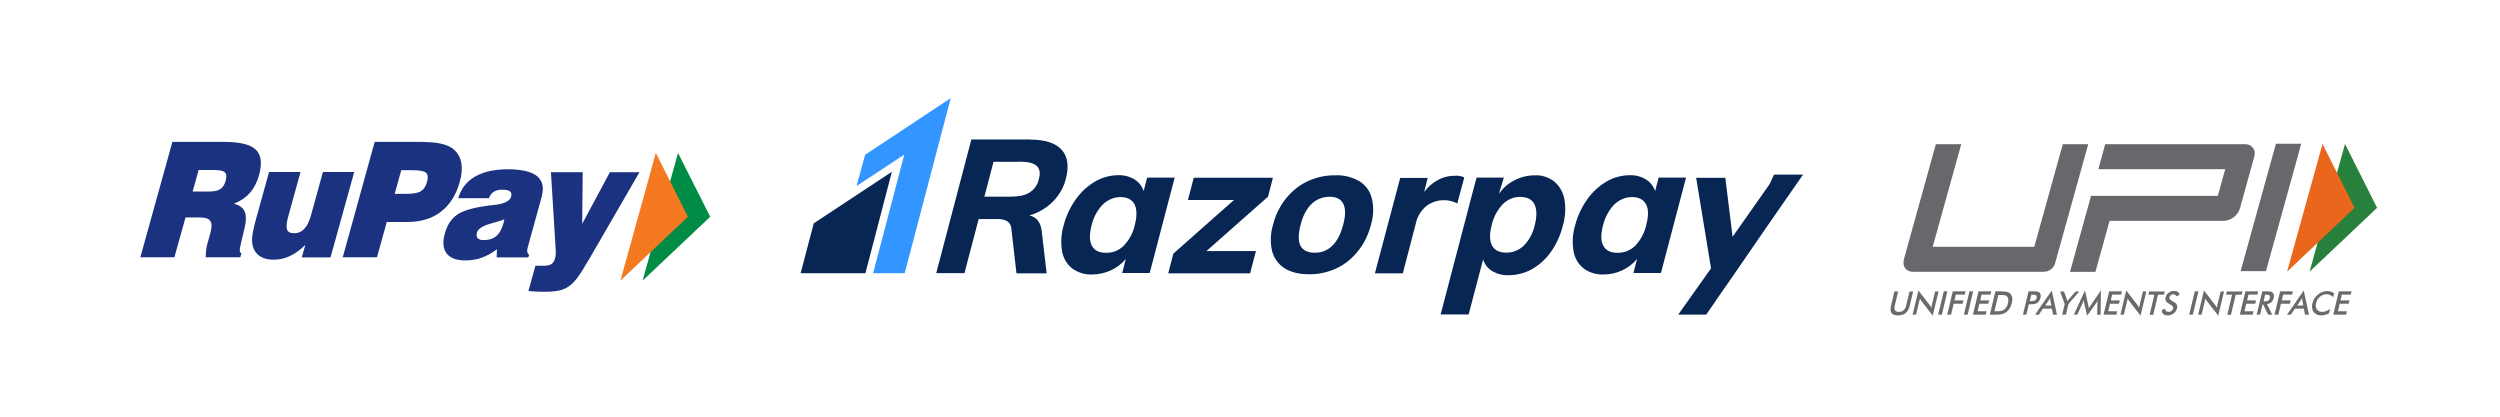 <?xml version="1.0" encoding="UTF-8"?>
<svg id="Layer_1" xmlns="http://www.w3.org/2000/svg" xmlns:xlink="http://www.w3.org/1999/xlink" viewBox="0 0 240 40">
  <defs>
    <style>
      .cls-1 {
        fill: #1b3281;
      }

      .cls-2 {
        fill: #e9661c;
      }

      .cls-3 {
        fill: #072654;
      }

      .cls-4 {
        fill: #008c44;
      }

      .cls-5 {
        fill: #f47920;
      }

      .cls-6 {
        fill: none;
      }

      .cls-7 {
        fill: #696a6a;
      }

      .cls-8 {
        fill: #3395ff;
      }

      .cls-9 {
        fill: #66686c;
      }

      .cls-10 {
        fill: #27803b;
      }

      .cls-11 {
        clip-path: url(#clippath);
      }
    </style>
    <clipPath id="clippath">
      <rect class="cls-6" x="177.58" y="8.42" width="54.54" height="27.27"/>
    </clipPath>
  </defs>
  <g>
    <polygon class="cls-3" points="85.62 16.49 83.08 26.23 76.86 26.23 78.12 21.44 85.62 16.49"/>
    <path class="cls-3" d="M98.86,13.4c1.46,0,2.48.33,3.06.98.58.65.72,1.57.4,2.79-.21.83-.64,1.59-1.25,2.19-.63.63-1.39,1.08-2.25,1.32.65.15,1.05.61,1.17,1.4l.02.17.47,3.99h-2.9l-.49-4.29c0-.14-.05-.28-.12-.41-.07-.13-.17-.23-.29-.31-.24-.13-.51-.19-.78-.2h-1.95l-1.36,5.19h-2.71l3.37-12.83h5.59ZM173.1,16.75l-3.45,4.97-4.06,5.89-.03.03-.91,1.32-.03.05-.04.06-.78,1.13h-2.69l3.15-4.44-1.43-8.69h2.8l.7,5.66,3.41-4.85.05-.07.05-.08.05-.07.42-.9h2.78ZM149.22,17.44c.52.44.85,1.04.97,1.72.14.84.08,1.71-.16,2.52-.23.9-.61,1.75-1.14,2.5-.49.69-1.11,1.26-1.84,1.67-.69.38-1.45.57-2.23.57-.56.02-1.1-.12-1.58-.4-.37-.22-.65-.56-.81-.96l-.05-.16-1.39,5.29h-2.69l2.75-10.49.02-.05v-.05s.68-2.55.68-2.55h2.62l-.45,1.47v.06c.38-.55.89-.99,1.49-1.28.6-.31,1.25-.47,1.92-.47.67-.04,1.34.18,1.89.6h0ZM145.98,18.9c-.31,0-.63.05-.92.17-.29.12-.56.3-.78.52-.53.55-.9,1.25-1.07,1.99-.23.87-.22,1.53.02,1.98.23.45.68.69,1.35.69.63.02,1.25-.23,1.71-.67.52-.54.88-1.21,1.04-1.95.23-.85.21-1.54-.02-2.01s-.67-.71-1.32-.71h0ZM158.04,17.24c.36.23.64.56.8.96l.05.15.34-1.3h2.63l-2.41,9.16h-2.64l.35-1.35c-.4.48-.9.85-1.46,1.11-.55.25-1.14.38-1.73.38-.69.03-1.38-.16-1.94-.58-.52-.41-.86-1-.97-1.65-.14-.83-.09-1.68.15-2.48.23-.9.63-1.75,1.17-2.51.49-.7,1.13-1.28,1.86-1.71.67-.39,1.44-.6,2.22-.6.56-.02,1.11.13,1.58.42h0ZM156.68,18.92c-.32,0-.64.06-.93.19-.3.13-.56.31-.79.53-.52.56-.9,1.25-1.07,2-.22.85-.22,1.49.03,1.95.24.46.7.68,1.37.68.31,0,.63-.05.92-.17s.56-.3.78-.52c.46-.49.8-1.08.99-1.74l.06-.24c.23-.87.23-1.54-.02-1.98-.24-.46-.69-.7-1.35-.7h0ZM140.4,16.96l.17.07-.67,2.5c-.38-.2-.81-.31-1.23-.31-.64-.02-1.27.19-1.78.59-.44.38-.76.88-.92,1.43l-.05.21-1.25,4.79h-2.68l2.43-9.16h2.64l-.34,1.35c.33-.45.75-.82,1.23-1.1.53-.31,1.13-.46,1.74-.46.24-.02.49.02.73.1h0ZM130.51,17.4c.6.38,1.03.97,1.19,1.66.2.83.16,1.71-.09,2.52-.23.92-.65,1.79-1.24,2.52-.56.71-1.26,1.28-2.07,1.66-.82.38-1.72.58-2.62.57-.96,0-1.74-.19-2.35-.57-.6-.38-1.03-.97-1.21-1.66-.19-.83-.16-1.71.09-2.52.23-.92.65-1.78,1.24-2.52.56-.7,1.27-1.28,2.08-1.66.83-.38,1.74-.59,2.65-.57.81-.04,1.61.16,2.32.57h0ZM127.64,18.89c-.63,0-1.25.23-1.71.67-.48.45-.84,1.12-1.07,2.01-.47,1.79-.02,2.69,1.36,2.69.63.02,1.23-.23,1.68-.67.47-.45.81-1.12,1.05-2.02.23-.88.24-1.55,0-2.01-.23-.46-.67-.67-1.33-.67h0ZM122.2,17.06l-.47,1.82-5.91,5.22h4.75l-.56,2.14h-7.86l.49-1.89,5.82-5.15h-4.42l.56-2.14h7.6ZM108.94,17.24c.36.23.64.56.8.96l.05.15.34-1.3h2.64l-2.4,9.16h-2.64l.35-1.35c-.4.47-.89.85-1.45,1.1s-1.16.39-1.78.39c-.69.03-1.36-.17-1.92-.58-.52-.41-.86-1-.97-1.65-.14-.83-.09-1.68.15-2.48.23-.9.63-1.75,1.17-2.51.49-.7,1.13-1.28,1.86-1.71.67-.39,1.44-.6,2.22-.6.56-.02,1.11.13,1.58.42h0ZM107.58,18.92c-.32,0-.63.06-.93.19-.3.13-.56.31-.79.53-.53.56-.9,1.25-1.07,2-.22.85-.21,1.49.03,1.95s.7.68,1.37.68c.31,0,.63-.05.92-.17.29-.12.56-.3.78-.52.46-.49.81-1.08.99-1.74l.06-.24c.23-.87.2-1.52-.02-1.98-.24-.46-.7-.7-1.35-.7h0ZM97.89,15.53h-2.51l-.88,3.35h2.51c.79,0,1.42-.13,1.84-.41.45-.29.77-.74.88-1.28.16-.56.09-.99-.21-1.27-.3-.26-.84-.4-1.63-.4h0Z"/>
    <polygon class="cls-8" points="91.27 9.42 86.85 26.23 83.82 26.23 86.81 14.84 82.23 17.86 83.05 14.86 91.27 9.42"/>
  </g>
  <g id="layer1">
    <g id="g234">
      <path id="path236" class="cls-4" d="M65.09,14.68l3.09,6.13-6.49,6.13,3.4-12.26Z"/>
    </g>
    <g id="g238">
      <path id="path240" class="cls-5" d="M62.96,14.68l3.08,6.13-6.48,6.13,3.4-12.26Z"/>
    </g>
    <g id="g242">
      <path id="path244" class="cls-1" d="M13.47,24.71l3.08-11.09h4.92c1.54,0,2.56.24,3.09.75.52.5.62,1.31.31,2.45-.19.67-.48,1.24-.87,1.68-.39.45-.91.8-1.54,1.06.54.13.88.39,1.04.77.15.39.14.95-.05,1.69l-.37,1.55v.04c-.11.43-.08.67.1.68l-.11.41h-3.33c.01-.26.03-.49.05-.69.02-.2.05-.36.08-.46l.31-1.11c.16-.58.17-.98.02-1.21-.15-.24-.47-.35-.99-.35h-1.4l-1.07,3.82h-3.26ZM18.49,18.39h1.5c.52,0,.91-.07,1.15-.23.24-.16.42-.42.52-.8.11-.39.08-.66-.07-.81-.16-.16-.53-.23-1.11-.23h-1.41l-.58,2.08Z"/>
    </g>
    <g id="g246">
      <path id="path248" class="cls-1" d="M34,16.53l-2.27,8.18h-2.76l.34-1.2c-.49.48-.98.84-1.48,1.07-.5.24-1.02.35-1.57.35-.46,0-.85-.08-1.16-.25-.32-.16-.56-.41-.72-.74-.14-.29-.2-.64-.18-1.07.03-.42.17-1.12.45-2.11l1.18-4.25h3.02l-1.17,4.23c-.17.62-.21,1.05-.13,1.29.09.24.32.36.7.36s.7-.14.96-.42c.27-.28.47-.69.63-1.25l1.16-4.21h3.01Z"/>
    </g>
    <g id="g250">
      <path id="path252" class="cls-1" d="M32.9,24.71l3.07-11.09h4.23c.93,0,1.66.06,2.17.18.51.12.92.3,1.22.57.38.35.61.78.7,1.29.09.52.04,1.12-.16,1.82-.34,1.24-.95,2.19-1.81,2.85-.86.66-1.93.98-3.21.98h-1.98l-.94,3.39h-3.3ZM37.89,18.61h1.06c.69,0,1.17-.08,1.45-.25.27-.17.47-.46.59-.88.12-.43.09-.72-.09-.89-.17-.17-.61-.25-1.32-.25h-1.06l-.63,2.27Z"/>
    </g>
    <g id="g254">
      <path id="path256" class="cls-1" d="M47.68,24.71l.03-.78c-.49.36-.98.64-1.47.81-.49.18-1.02.26-1.58.26-.85,0-1.45-.23-1.79-.68-.34-.45-.4-1.1-.16-1.92.22-.81.62-1.41,1.19-1.8.57-.39,1.51-.66,2.84-.84.17-.03.39-.05.68-.08.98-.11,1.53-.38,1.65-.8.06-.23.02-.41-.12-.51-.14-.11-.4-.16-.78-.16-.31,0-.57.07-.77.2-.21.14-.36.34-.47.62h-2.94c.27-.92.81-1.62,1.62-2.08.81-.47,1.88-.7,3.21-.7.62,0,1.18.06,1.67.18.49.12.86.29,1.09.5.29.26.46.56.51.89.06.33,0,.8-.18,1.41l-1.26,4.56c-.04.15-.05.28-.03.4.03.12.08.21.17.29l-.07.23h-3.03ZM48.41,21.06c-.32.13-.74.25-1.25.39-.81.22-1.27.51-1.37.87-.07.23-.04.41.07.54.11.13.31.19.58.19.5,0,.9-.13,1.2-.38.3-.25.52-.65.68-1.2.03-.12.05-.2.07-.26l.02-.16Z"/>
    </g>
    <g id="g258">
      <path id="path260" class="cls-1" d="M50.73,27.93l.67-2.42h.86c.29,0,.52-.06.68-.16.16-.11.27-.29.34-.53.03-.11.05-.22.07-.35,0-.14,0-.28,0-.45l-.46-7.49h3.05l-.05,4.96,2.66-4.96h2.84l-4.71,8.14c-.53.91-.92,1.54-1.17,1.88-.24.34-.47.6-.7.78-.29.25-.62.42-.97.52-.35.1-.89.16-1.6.16-.21,0-.44,0-.7-.02-.26,0-.53-.03-.81-.05"/>
    </g>
  </g>
  <g id="layer1-2" data-name="layer1">
    <g id="g22">
      <g class="cls-11">
        <g id="g24">
          <g id="g30">
            <path id="path32" class="cls-7" d="M181.87,27.98h.35l-.32,1.36c-.05.2-.04.35.03.45.07.1.19.15.37.15s.33-.05.44-.15c.12-.1.2-.25.25-.45l.32-1.36h.35l-.33,1.39c-.07.3-.2.53-.39.68-.18.15-.43.23-.73.23s-.51-.07-.62-.22c-.11-.15-.13-.38-.06-.68l.33-1.39Z"/>
          </g>
          <g id="g34">
            <path id="path36" class="cls-7" d="M183.61,30.21l.56-2.32,1.06,1.37s.06.08.08.12c.03.04.06.09.09.15l.37-1.55h.33l-.56,2.32-1.08-1.39s-.06-.08-.08-.12c-.03-.04-.05-.09-.07-.13l-.37,1.55h-.33Z"/>
          </g>
          <g id="g38">
            <path id="path40" class="cls-7" d="M186.06,30.21l.54-2.24h.35l-.53,2.24h-.35Z"/>
          </g>
          <g id="g42">
            <path id="path44" class="cls-7" d="M186.93,30.21l.54-2.24h1.22l-.07.31h-.86l-.13.56h.86l-.08.32h-.86l-.25,1.05h-.35Z"/>
          </g>
          <g id="g46">
            <path id="path48" class="cls-7" d="M188.53,30.21l.54-2.24h.35l-.53,2.24h-.35Z"/>
          </g>
          <g id="g50">
            <path id="path52" class="cls-7" d="M189.4,30.21l.54-2.24h1.22l-.07.31h-.86l-.13.56h.86l-.08.32h-.86l-.17.72h.86l-.08.33h-1.22Z"/>
          </g>
          <g id="g54">
            <path id="path56" class="cls-7" d="M191.45,29.88h.3c.16,0,.29-.01.38-.03.09-.02.17-.06.24-.11.1-.07.18-.16.25-.27.07-.11.12-.23.15-.37.03-.14.04-.27.03-.37-.02-.11-.06-.2-.12-.27-.05-.05-.11-.09-.19-.11-.08-.02-.21-.03-.39-.03h-.26l-.38,1.58ZM191.02,30.21l.54-2.24h.48c.31,0,.53.02.64.05.12.03.22.09.29.16.1.1.17.23.2.38.03.15.02.33-.03.53-.05.2-.12.37-.22.53-.1.15-.23.28-.38.38-.11.08-.23.13-.36.16-.13.03-.32.05-.58.05h-.57Z"/>
          </g>
          <g id="g58">
            <path id="path60" class="cls-7" d="M194.86,28.91h.09c.2,0,.33-.02.41-.07.08-.04.13-.12.15-.23.03-.12.01-.2-.04-.25-.06-.05-.18-.07-.37-.07h-.09l-.15.62ZM194.77,29.21l-.24,1h-.33l.54-2.24h.54c.16,0,.27,0,.34.03.07.02.13.05.17.09.06.05.09.12.11.21.02.09.01.19-.01.29-.03.11-.07.2-.13.29-.06.09-.13.16-.21.21-.07.04-.14.07-.22.09-.08.02-.2.03-.36.03h-.2Z"/>
          </g>
          <g id="g62">
            <path id="path64" class="cls-7" d="M196.32,29.33h.61l-.1-.51s0-.07-.01-.11c0-.04,0-.09,0-.14-.02.05-.05.09-.07.14-.02.04-.05.08-.07.12l-.35.51ZM197.09,30.21l-.11-.58h-.86l-.39.58h-.37l1.61-2.32.5,2.32h-.37Z"/>
          </g>
          <g id="g66">
            <path id="path68" class="cls-7" d="M197.97,30.21l.24-1.02-.44-1.21h.37l.28.76s.01.04.02.08c0,.03.02.07.03.1.02-.04.05-.07.07-.1.02-.03.05-.06.07-.09l.65-.75h.35l-1.04,1.21-.24,1.02h-.35Z"/>
          </g>
          <g id="g70">
            <path id="path72" class="cls-7" d="M201.35,29.11s0-.07.02-.14c0-.07.01-.12.02-.16-.02.05-.05.1-.07.15-.03.05-.06.1-.1.16l-.86,1.19-.28-1.22s-.02-.1-.03-.15c0-.05-.01-.09-.01-.14-.01.05-.03.1-.05.15-.02.05-.04.11-.07.16l-.5,1.1h-.33l1.07-2.33.31,1.41s.01.06.02.11c0,.05.02.12.03.19.04-.06.09-.15.16-.24.02-.03.03-.05.04-.06l.97-1.41-.03,2.33h-.33l.02-1.1Z"/>
          </g>
          <g id="g74">
            <path id="path76" class="cls-7" d="M201.94,30.21l.54-2.24h1.22l-.07.31h-.86l-.13.56h.86l-.08.32h-.86l-.17.72h.86l-.08.33h-1.22Z"/>
          </g>
          <g id="g78">
            <path id="path80" class="cls-7" d="M203.56,30.21l.56-2.32,1.06,1.37s.06.08.08.12c.03.04.06.09.09.15l.37-1.55h.33l-.56,2.32-1.08-1.39s-.06-.08-.08-.12c-.03-.04-.05-.09-.07-.13l-.37,1.55h-.33Z"/>
          </g>
          <g id="g82">
            <path id="path84" class="cls-7" d="M207.17,28.29l-.46,1.93h-.35l.46-1.93h-.58l.07-.31h1.51l-.07.31h-.58Z"/>
          </g>
          <g id="g86">
            <path id="path88" class="cls-7" d="M207.54,29.76l.31-.13c0,.1.03.18.09.23.06.05.14.08.26.08.11,0,.2-.03.27-.09.08-.06.13-.14.15-.24.03-.13-.05-.25-.23-.35-.03-.02-.05-.03-.06-.03-.21-.12-.35-.23-.4-.33-.06-.1-.07-.22-.03-.36.04-.18.14-.33.29-.44.15-.11.32-.17.51-.17.16,0,.29.03.38.1.09.06.15.16.16.27l-.31.15c-.03-.07-.06-.12-.11-.15-.04-.03-.1-.05-.17-.05-.1,0-.18.03-.25.08-.07.05-.11.12-.13.2-.03.13.06.26.28.38.02,0,.03.02.04.02.19.1.32.2.37.3.06.1.07.22.03.36-.05.21-.16.38-.32.5-.16.12-.35.19-.57.19-.19,0-.33-.04-.42-.13-.1-.09-.15-.21-.14-.38"/>
          </g>
          <g id="g90">
            <path id="path92" class="cls-7" d="M210.16,30.21l.54-2.24h.35l-.54,2.24h-.35Z"/>
          </g>
          <g id="g94">
            <path id="path96" class="cls-7" d="M211.02,30.21l.56-2.32,1.06,1.37s.06.08.08.12c.03.04.06.09.09.15l.37-1.55h.33l-.56,2.32-1.08-1.39s-.06-.08-.08-.12c-.03-.04-.05-.09-.07-.13l-.37,1.55h-.33Z"/>
          </g>
          <g id="g98">
            <path id="path100" class="cls-7" d="M214.63,28.29l-.46,1.93h-.35l.46-1.93h-.58l.07-.31h1.51l-.07.31h-.58Z"/>
          </g>
          <g id="g102">
            <path id="path104" class="cls-7" d="M215.02,30.21l.54-2.24h1.22l-.07.31h-.86l-.13.56h.86l-.08.32h-.86l-.17.72h.86l-.08.33h-1.22Z"/>
          </g>
          <g id="g106">
            <path id="path108" class="cls-7" d="M217.3,28.93h.06c.19,0,.32-.02.39-.07.07-.04.12-.12.15-.24.03-.12.02-.21-.04-.26-.05-.05-.17-.08-.35-.08h-.06l-.15.64ZM217.21,29.21l-.24,1h-.33l.54-2.24h.49c.14,0,.25,0,.33.03.08.02.14.05.18.1.05.05.09.12.11.21.02.09.01.18-.01.28-.04.18-.12.32-.23.42-.11.1-.25.16-.42.18l.51,1.02h-.4l-.49-1h-.04Z"/>
          </g>
          <g id="g110">
            <path id="path112" class="cls-7" d="M218.35,30.21l.54-2.24h1.22l-.07.31h-.86l-.13.56h.86l-.08.32h-.86l-.25,1.05h-.35Z"/>
          </g>
          <g id="g114">
            <path id="path116" class="cls-7" d="M220.51,29.33h.61l-.1-.51s0-.07-.01-.11c0-.04,0-.09,0-.14-.02.05-.05.09-.07.14-.02.04-.05.08-.07.12l-.35.51ZM221.28,30.21l-.11-.58h-.86l-.39.58h-.37l1.61-2.32.5,2.32h-.37Z"/>
          </g>
          <g id="g118">
            <path id="path120" class="cls-7" d="M223.96,28.52c-.08-.09-.17-.15-.27-.2-.1-.04-.21-.07-.34-.07-.24,0-.45.08-.64.24-.19.16-.31.36-.37.61-.06.24-.03.44.08.6.11.16.27.24.49.24.13,0,.26-.02.39-.07s.26-.12.39-.21l-.1.41c-.11.07-.23.12-.35.16-.12.03-.25.05-.38.05-.17,0-.31-.03-.44-.08-.13-.06-.23-.14-.31-.25-.08-.11-.13-.23-.15-.38-.02-.14-.01-.3.03-.46.04-.16.1-.32.2-.46.09-.14.2-.27.34-.38.13-.11.28-.19.43-.25.15-.06.31-.08.47-.08.13,0,.25.02.35.06.11.04.21.1.3.17l-.11.37Z"/>
          </g>
          <g id="g122">
            <path id="path124" class="cls-7" d="M223.99,30.21l.54-2.24h1.22l-.07.31h-.86l-.13.56h.86l-.08.32h-.86l-.17.72h.86l-.08.33h-1.22Z"/>
          </g>
          <g id="g126">
            <path id="path128" class="cls-9" d="M217.53,26.03h-2.43l3.39-12.23h2.43l-3.39,12.23Z"/>
          </g>
          <g id="g130">
            <path id="path132" class="cls-9" d="M216.27,14.19c-.17-.23-.43-.35-.78-.35h-13.39l-.66,2.4h2.44s9.74,0,9.74,0l-.71,2.56h-9.74,0s-2.43,0-2.43,0l-2.02,7.3h2.44l1.36-4.9h10.95c.34,0,.66-.12.97-.35.3-.23.5-.52.6-.87l1.36-4.9c.1-.36.06-.65-.1-.88"/>
          </g>
          <g id="g134">
            <path id="path136" class="cls-9" d="M197.29,25.27c-.13.48-.58.82-1.08.82h-12.56c-.34,0-.6-.12-.76-.35-.17-.23-.2-.52-.11-.87l3.06-11.03h2.44l-2.74,9.85h9.75l2.74-9.85h2.44l-3.18,11.43Z"/>
          </g>
          <g id="g138">
            <path id="path140" class="cls-10" d="M225.12,13.82l3.08,6.13-6.48,6.13,3.4-12.26Z"/>
          </g>
          <g id="g142">
            <path id="path144" class="cls-2" d="M222.96,13.82l3.08,6.13-6.48,6.13,3.4-12.26Z"/>
          </g>
        </g>
      </g>
    </g>
  </g>
</svg>